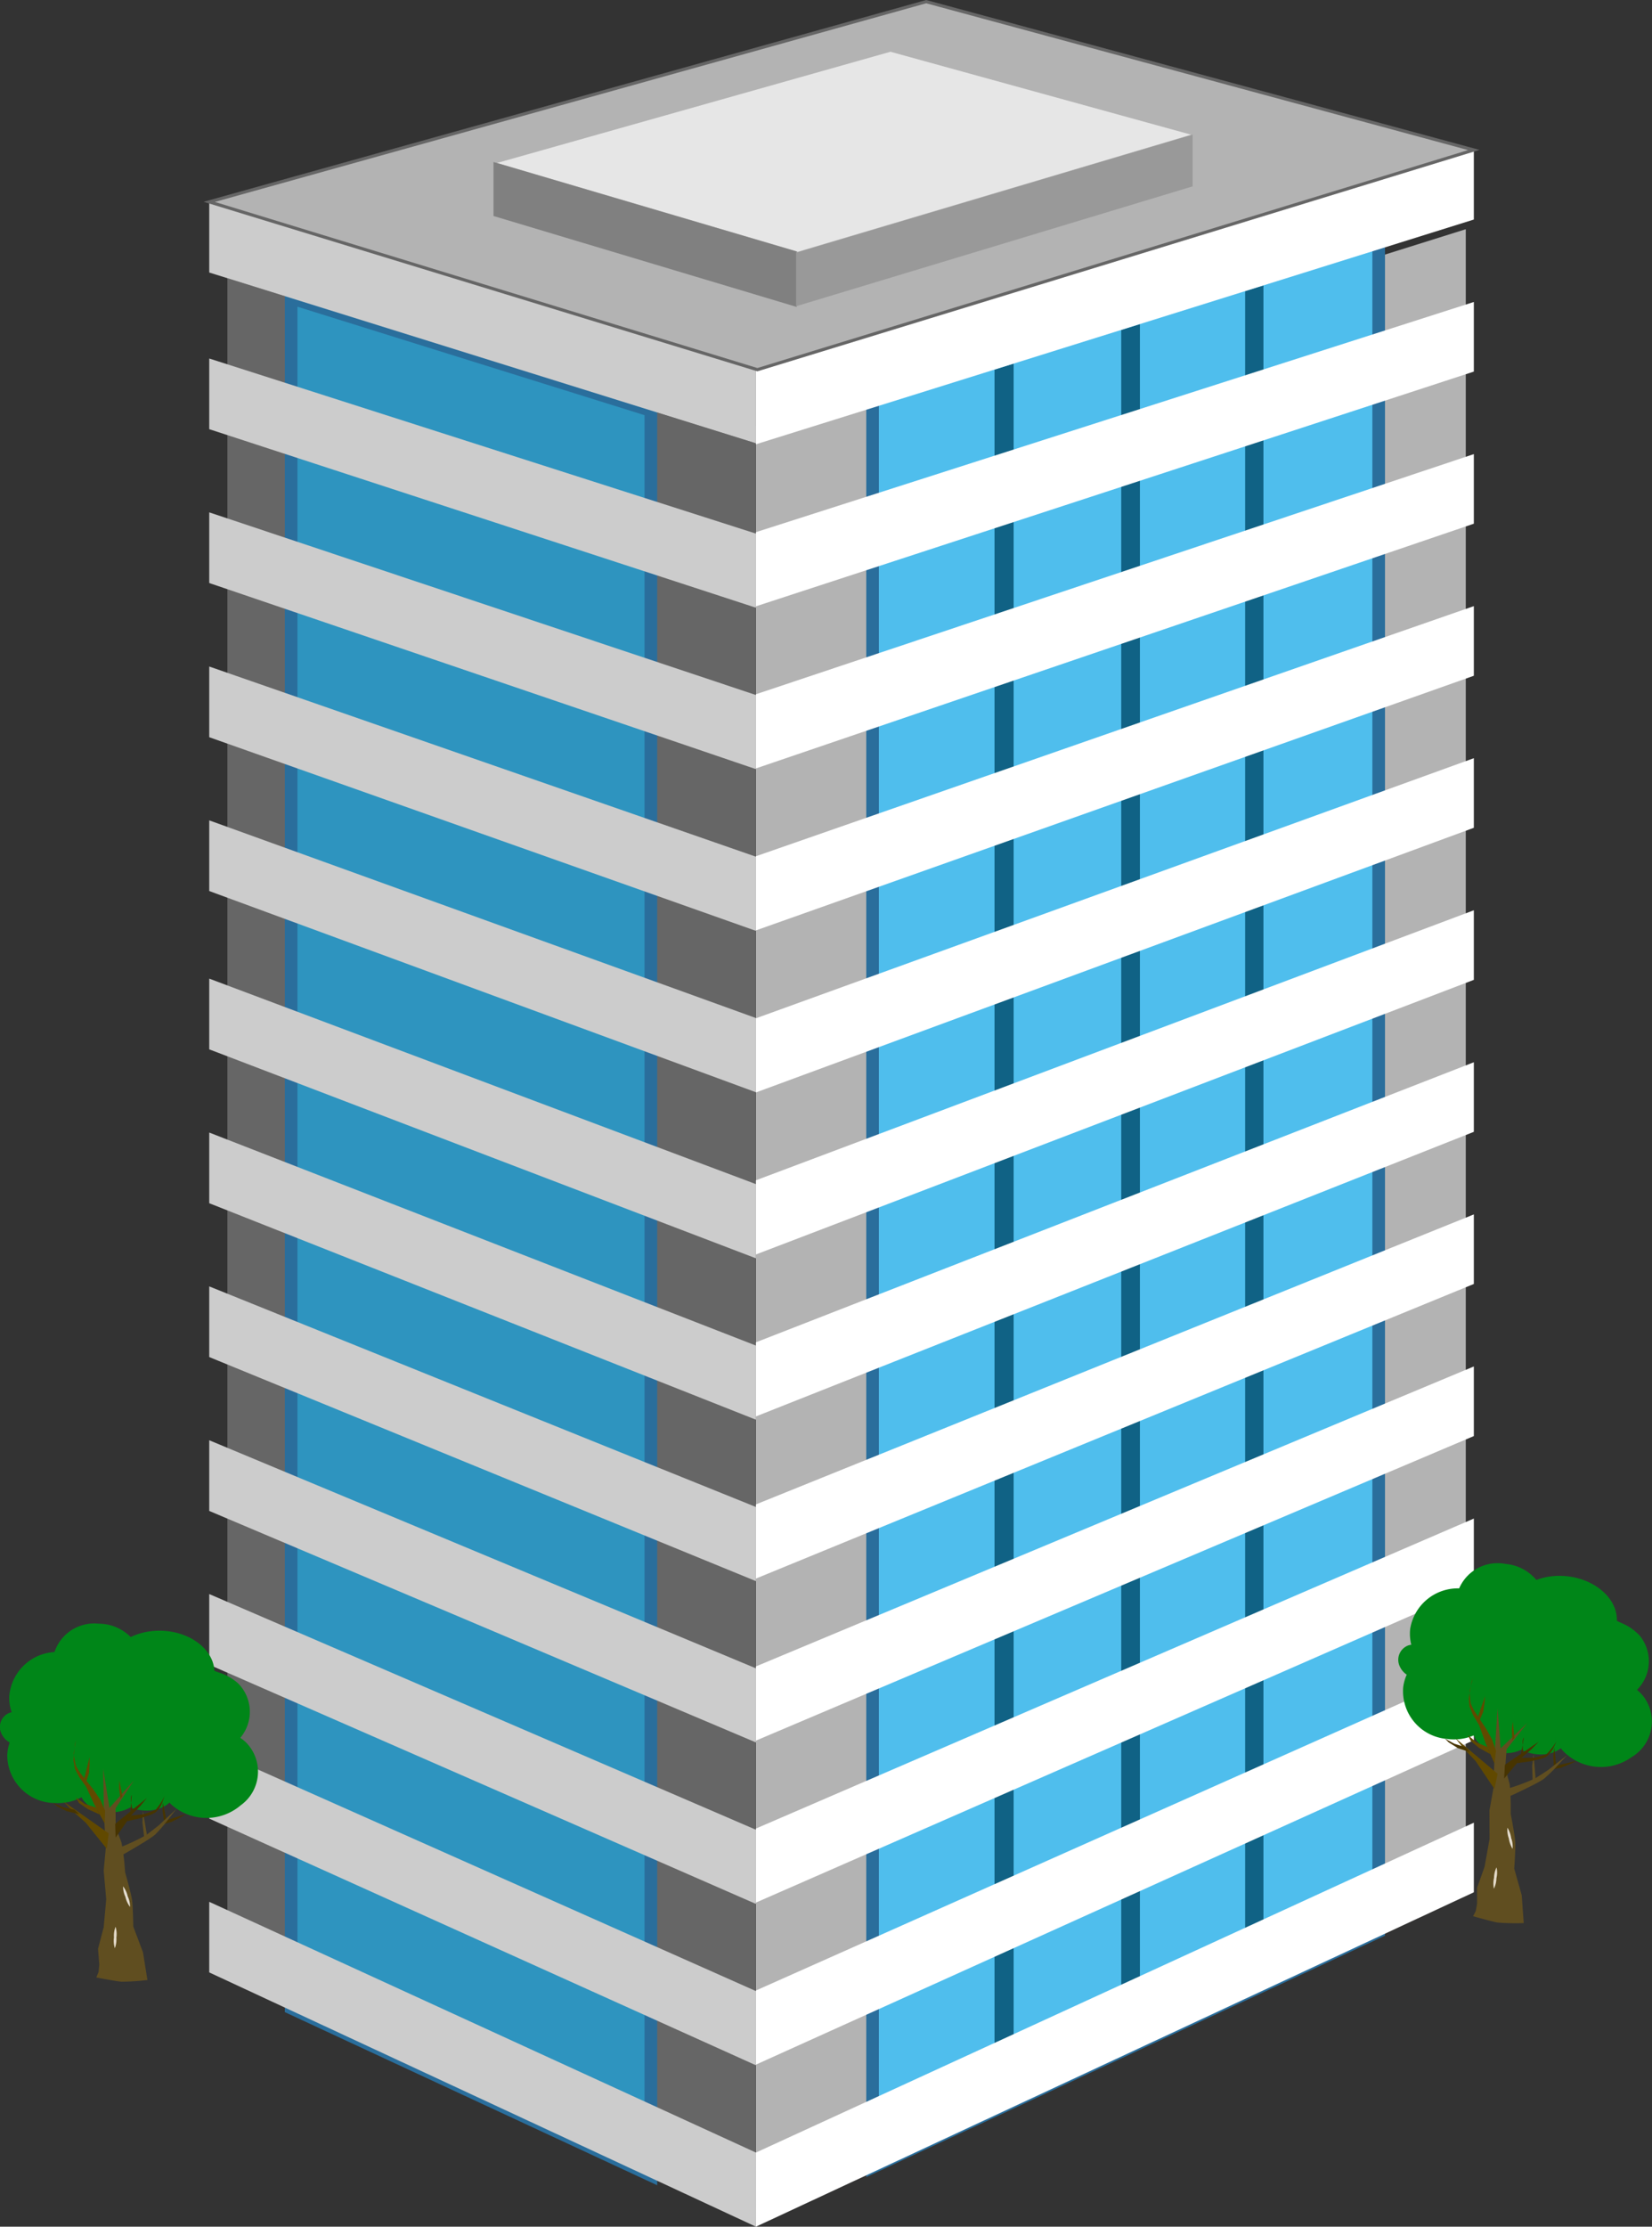 <svg xmlns="http://www.w3.org/2000/svg" xmlns:xlink="http://www.w3.org/1999/xlink" width="130.646" height="176.035" viewBox="0 0 130.646 176.035">
  <rect x="0" y="0" width="130.646" height="176.035" fill="#333333" stroke="none"/>
  <defs>
    <radialGradient id="radial-gradient" cx="0.546" cy="-0.122" r="0.931" gradientTransform="matrix(-0.447, -0.16, -0.059, 0.809, 109.401, 16.279)" gradientUnits="objectBoundingBox">
      <stop offset="0" stop-color="#3ad600"/>
      <stop offset="0.194" stop-color="#38d100"/>
      <stop offset="0.425" stop-color="#33c200"/>
      <stop offset="0.673" stop-color="#2aaa00"/>
      <stop offset="0.836" stop-color="#249700"/>
      <stop offset="0.994" stop-color="#008618"/>
    </radialGradient>
    <radialGradient id="radial-gradient-2" cx="0.433" cy="0.681" r="0.604" gradientTransform="matrix(-0.761, -0.119, -0.082, 0.899, 129.511, 9.587)" xlink:href="#radial-gradient"/>
    <radialGradient id="radial-gradient-3" cx="0.527" cy="0.856" r="0.469" gradientTransform="matrix(-0.939, -0.119, -0.114, 1.01, 91.068, 5.543)" xlink:href="#radial-gradient"/>
    <radialGradient id="radial-gradient-4" cx="0.347" cy="0.789" r="0.43" gradientTransform="matrix(-0.574, -0.803, -0.926, 0.712, 75.839, 30.561)" xlink:href="#radial-gradient"/>
    <radialGradient id="radial-gradient-5" cx="0.892" cy="0.485" r="0.4" gradientTransform="matrix(-0.33, 0.898, 1.142, 0.749, 137.854, -51.743)" xlink:href="#radial-gradient"/>
    <radialGradient id="radial-gradient-6" cx="0.914" cy="0.461" r="0.433" gradientTransform="matrix(-0.413, 0.886, 1.009, 0.593, 175.248, -85.509)" xlink:href="#radial-gradient"/>
    <radialGradient id="radial-gradient-7" cx="0.674" cy="0.13" r="0.351" gradientTransform="matrix(0.388, 0.845, 1.259, -1.094, 88.169, -149.633)" xlink:href="#radial-gradient"/>
    <radialGradient id="radial-gradient-8" cx="0.433" cy="0.681" r="0.604" gradientTransform="matrix(-0.761, -0.119, -0.082, 0.899, 128.749, 9.524)" xlink:href="#radial-gradient"/>
    <radialGradient id="radial-gradient-9" cx="0.537" cy="0.82" r="0.636" gradientTransform="matrix(-0.689, -0.119, -0.081, 0.977, 79.762, 5.656)" xlink:href="#radial-gradient"/>
    <radialGradient id="radial-gradient-10" cx="0.491" cy="0.77" r="0.583" gradientTransform="matrix(-0.711, -0.373, -0.289, 0.939, 108.244, 23.54)" xlink:href="#radial-gradient"/>
    <radialGradient id="radial-gradient-11" cx="0.784" cy="0.676" r="0.433" gradientTransform="matrix(-0.89, 0.333, 0.365, 1.097, 304.004, -45.289)" xlink:href="#radial-gradient"/>
    <linearGradient id="linear-gradient" x1="3312.4" y1="23.5" x2="3313.768" y2="23.5" gradientUnits="objectBoundingBox">
      <stop offset="0.158" stop-color="#473400"/>
      <stop offset="0.327" stop-color="#483500"/>
      <stop offset="1" stop-color="#614900"/>
    </linearGradient>
    <linearGradient id="linear-gradient-2" x1="351.281" y1="9.586" x2="352.505" y2="9.586" gradientUnits="objectBoundingBox">
      <stop offset="0" stop-color="#614900"/>
      <stop offset="1" stop-color="#473400"/>
    </linearGradient>
    <linearGradient id="linear-gradient-3" x1="1287.712" y1="32.731" x2="1288.394" y2="32.731" gradientUnits="objectBoundingBox">
      <stop offset="0" stop-color="#614900"/>
      <stop offset="0.673" stop-color="#483500"/>
      <stop offset="0.842" stop-color="#473400"/>
    </linearGradient>
    <linearGradient id="linear-gradient-4" x1="371.127" y1="89.538" x2="372.08" y2="89.538" xlink:href="#linear-gradient"/>
    <linearGradient id="linear-gradient-5" x1="3715.475" y1="24.952" x2="3716.846" y2="24.952" xlink:href="#linear-gradient-2"/>
    <linearGradient id="linear-gradient-6" x1="274.601" y1="21.447" x2="275.494" y2="21.447" xlink:href="#linear-gradient"/>
    <linearGradient id="linear-gradient-7" x1="226.151" y1="15.744" x2="227.244" y2="15.744" gradientUnits="objectBoundingBox">
      <stop offset="0" stop-color="#614900"/>
      <stop offset="0.891" stop-color="#302300"/>
    </linearGradient>
    <linearGradient id="linear-gradient-8" x1="426.39" y1="41.187" x2="427.483" y2="41.187" xlink:href="#linear-gradient-3"/>
    <linearGradient id="linear-gradient-9" x1="386.406" y1="57.997" x2="387.464" y2="57.997" gradientUnits="objectBoundingBox">
      <stop offset="0.673" stop-color="#483500"/>
      <stop offset="0.842" stop-color="#473400"/>
    </linearGradient>
    <linearGradient id="linear-gradient-10" x1="3402.972" y1="48.211" x2="3403.638" y2="48.211" xlink:href="#linear-gradient"/>
    <linearGradient id="linear-gradient-11" x1="238.673" y1="35.283" x2="239.6" y2="35.283" xlink:href="#linear-gradient"/>
    <radialGradient id="radial-gradient-12" cx="0.522" cy="-0.128" r="0.932" gradientTransform="matrix(-0.45, -0.074, -0.027, 0.818, 143.541, 11.81)" xlink:href="#radial-gradient"/>
    <radialGradient id="radial-gradient-13" cx="0.446" cy="0.689" r="0.607" gradientTransform="matrix(-0.76, -0.033, -0.023, 0.905, 167.495, 4.064)" xlink:href="#radial-gradient"/>
    <radialGradient id="radial-gradient-14" cx="0.546" cy="0.837" r="0.469" gradientTransform="matrix(-0.956, -0.033, -0.032, 1.016, 121.597, 2.039)" xlink:href="#radial-gradient"/>
    <radialGradient id="radial-gradient-15" cx="0.363" cy="0.816" r="0.43" gradientTransform="matrix(-0.639, -0.744, -0.85, 0.799, 98.349, 35.74)" xlink:href="#radial-gradient"/>
    <radialGradient id="radial-gradient-16" cx="0.875" cy="0.458" r="0.411" gradientTransform="matrix(-0.255, 0.934, 1.128, 0.609, 165.348, -82.799)" xlink:href="#radial-gradient"/>
    <radialGradient id="radial-gradient-17" cx="0.904" cy="0.438" r="0.435" gradientTransform="matrix(-0.336, 0.924, 1.04, 0.488, 215.881, -124.568)" xlink:href="#radial-gradient"/>
    <radialGradient id="radial-gradient-18" cx="0.652" cy="0.113" r="0.336" gradientTransform="matrix(0.473, 0.801, 1.297, -1.226, 101.324, -175.049)" xlink:href="#radial-gradient"/>
    <radialGradient id="radial-gradient-19" cx="0.446" cy="0.689" r="0.607" gradientTransform="matrix(-0.76, -0.033, -0.023, 0.905, 166.691, 4.04)" xlink:href="#radial-gradient"/>
    <radialGradient id="radial-gradient-20" cx="0.548" cy="0.834" r="0.655" gradientTransform="matrix(-0.674, -0.033, -0.022, 0.984, 102.409, 2.093)" xlink:href="#radial-gradient"/>
    <radialGradient id="radial-gradient-21" cx="0.504" cy="0.789" r="0.596" gradientTransform="matrix(-0.71, -0.289, -0.217, 0.968, 139.739, 23.453)" xlink:href="#radial-gradient"/>
    <radialGradient id="radial-gradient-22" cx="0.805" cy="0.641" r="0.442" gradientTransform="matrix(-0.831, 0.417, 0.443, 1.057, 380.993, -77.139)" xlink:href="#radial-gradient"/>
    <linearGradient id="linear-gradient-12" x1="3382.797" y1="25.453" x2="3383.876" y2="25.453" xlink:href="#linear-gradient"/>
    <linearGradient id="linear-gradient-13" x1="390.409" y1="10.545" x2="391.462" y2="10.545" xlink:href="#linear-gradient-2"/>
    <linearGradient id="linear-gradient-14" x1="2224.304" y1="34.609" x2="2225.211" y2="34.609" xlink:href="#linear-gradient-3"/>
    <linearGradient id="linear-gradient-15" x1="497.258" y1="78.222" x2="498.243" y2="78.222" xlink:href="#linear-gradient"/>
    <linearGradient id="linear-gradient-16" x1="3780.107" y1="26.862" x2="3781.188" y2="26.862" xlink:href="#linear-gradient-2"/>
    <linearGradient id="linear-gradient-17" x1="386.535" y1="21.561" x2="387.507" y2="21.561" xlink:href="#linear-gradient"/>
    <linearGradient id="linear-gradient-18" x1="273.103" y1="18.118" x2="274.126" y2="18.118" xlink:href="#linear-gradient-7"/>
    <linearGradient id="linear-gradient-19" x1="515.627" y1="49.428" x2="516.65" y2="49.428" xlink:href="#linear-gradient-3"/>
    <linearGradient id="linear-gradient-20" x1="477.975" y1="73.966" x2="478.989" y2="73.966" xlink:href="#linear-gradient-9"/>
    <linearGradient id="linear-gradient-21" x1="6410.89" y1="51.537" x2="6411.859" y2="51.537" xlink:href="#linear-gradient"/>
    <linearGradient id="linear-gradient-22" x1="325.442" y1="33.267" x2="326.419" y2="33.267" xlink:href="#linear-gradient"/>
  </defs>
  <g id="Group_2231" data-name="Group 2231" transform="translate(-1338 -3403.934)">
    <g id="Group_1961" data-name="Group 1961" transform="translate(18)">
      <g id="Group_1960" data-name="Group 1960" transform="translate(1320 3404.064)">
        <g id="Group_1949" data-name="Group 1949" transform="translate(16.547 0)">
          <path id="Path_3723" data-name="Path 3723" d="M175.331,441.16l-8.213-3.816V297.981l8.213,2.564Z" transform="translate(-132.137 -265.636)" fill="#666"/>
          <path id="Path_3724" data-name="Path 3724" d="M154.344,429.245l-7.607-3.535v-134.1l7.607,2.379Z" transform="translate(-145.301 -269.749)" fill="#666"/>
          <path id="Path_3725" data-name="Path 3725" d="M178.248,440.974,149.8,427.753V292.569l28.448,8.887Z" transform="translate(-143.323 -269.131)" fill="#2e94bf" stroke="#2a6e9c" stroke-miterlimit="10" stroke-width="1"/>
          <path id="Path_3726" data-name="Path 3726" d="M181.227,437.568l-9.1,4.232V299.806l9.1-2.834Z" transform="translate(-128.9 -266.287)" fill="#b3b3b3"/>
          <path id="Path_3727" data-name="Path 3727" d="M209.4,420.065l-8.056,3.742V291.788l8.056-2.528Z" transform="translate(-110.028 -271.269)" fill="#b3b3b3"/>
          <path id="Path_3728" data-name="Path 3728" d="M217.761,425.4,177.737,444.02V299.126l40.024-12.27Z" transform="translate(-125.278 -272.822)" fill="#4fbeed" stroke="#2a6e9c" stroke-miterlimit="10" stroke-width="1"/>
          <path id="Path_3729" data-name="Path 3729" d="M185.11,433.044l-1.513.7V296.189l1.513-.476Z" transform="translate(-121.494 -267.101)" fill="#106285"/>
          <path id="Path_3730" data-name="Path 3730" d="M191.164,429.854l-1.479.694V294.281l1.479-.465Z" transform="translate(-117.562 -268.326)" fill="#106285"/>
          <path id="Path_3731" data-name="Path 3731" d="M197.086,426.53l-1.447.675V292.41l1.447-.45Z" transform="translate(-113.715 -269.525)" fill="#106285"/>
          <path id="Path_3732" data-name="Path 3732" d="M228.909,371.3,172.13,397.739v-5.86l56.779-26.08Z" transform="translate(-128.9 -221.833)" fill="#fff"/>
          <path id="Path_3733" data-name="Path 3733" d="M228.909,363.993,172.13,389.645v-5.86l56.779-25.291Z" transform="translate(-128.9 -226.551)" fill="#fff"/>
          <path id="Path_3734" data-name="Path 3734" d="M228.909,356.691,172.13,381.553V375.7l56.779-24.508Z" transform="translate(-128.9 -231.27)" fill="#fff"/>
          <path id="Path_3735" data-name="Path 3735" d="M228.909,349.387,172.13,373.465V367.6l56.779-23.716Z" transform="translate(-128.9 -235.987)" fill="#fff"/>
          <path id="Path_3736" data-name="Path 3736" d="M228.909,342.08,172.13,365.371v-5.863l56.779-22.927Z" transform="translate(-128.9 -240.704)" fill="#fff"/>
          <path id="Path_3737" data-name="Path 3737" d="M228.909,334.772l-56.779,22.5v-5.859l56.779-22.142Z" transform="translate(-128.9 -245.423)" fill="#fff"/>
          <path id="Path_3738" data-name="Path 3738" d="M228.909,327.473,172.13,349.185v-5.864l56.779-21.348Z" transform="translate(-128.9 -250.14)" fill="#fff"/>
          <path id="Path_3739" data-name="Path 3739" d="M228.909,320.17,172.13,341.094v-5.862l56.779-20.564Z" transform="translate(-128.9 -254.858)" fill="#fff"/>
          <path id="Path_3740" data-name="Path 3740" d="M228.909,312.868,172.13,333v-5.862l56.779-19.775Z" transform="translate(-128.9 -259.575)" fill="#fff"/>
          <path id="Path_3741" data-name="Path 3741" d="M228.909,305.563,172.13,324.912v-5.863l56.779-18.987Z" transform="translate(-128.9 -264.292)" fill="#fff"/>
          <path id="Path_3742" data-name="Path 3742" d="M228.909,298.258,172.13,316.816v-5.862l56.779-18.2Z" transform="translate(-128.9 -269.011)" fill="#fff"/>
          <path id="Path_3743" data-name="Path 3743" d="M228.909,290.953,172.13,308.722v-5.86l56.779-17.407Z" transform="translate(-128.9 -273.727)" fill="#fff"/>
          <path id="Path_3744" data-name="Path 3744" d="M145.865,375.181l43.23,20.1v-5.86L145.865,369.6Z" transform="translate(-145.865 -219.379)" fill="#ccc"/>
          <path id="Path_3745" data-name="Path 3745" d="M145.865,367.793l43.23,19.5v-5.865l-43.23-19.225Z" transform="translate(-145.865 -224.152)" fill="#ccc"/>
          <path id="Path_3746" data-name="Path 3746" d="M145.865,360.405l43.23,18.907v-5.864l-43.23-18.632Z" transform="translate(-145.865 -228.926)" fill="#ccc"/>
          <path id="Path_3747" data-name="Path 3747" d="M145.865,353.017l43.23,18.3V365.46l-43.23-18.031Z" transform="translate(-145.865 -233.698)" fill="#ccc"/>
          <path id="Path_3748" data-name="Path 3748" d="M145.865,345.625l43.23,17.713v-5.862l-43.23-17.438Z" transform="translate(-145.865 -238.471)" fill="#ccc"/>
          <path id="Path_3749" data-name="Path 3749" d="M145.865,338.236l43.23,17.113v-5.86l-43.23-16.84Z" transform="translate(-145.865 -243.244)" fill="#ccc"/>
          <path id="Path_3750" data-name="Path 3750" d="M145.865,330.847l43.23,16.519V341.5l-43.23-16.245Z" transform="translate(-145.865 -248.019)" fill="#ccc"/>
          <path id="Path_3751" data-name="Path 3751" d="M145.865,323.241l43.23,15.906v-5.867l-43.23-15.626Z" transform="translate(-145.865 -252.929)" fill="#ccc"/>
          <path id="Path_3752" data-name="Path 3752" d="M145.865,315.854l43.23,15.308V325.3l-43.23-15.035Z" transform="translate(-145.865 -257.703)" fill="#ccc"/>
          <path id="Path_3753" data-name="Path 3753" d="M145.865,308.448l43.23,14.712V317.3l-43.23-14.439Z" transform="translate(-145.865 -262.486)" fill="#ccc"/>
          <path id="Path_3754" data-name="Path 3754" d="M145.865,301.057l43.23,14.114v-5.859l-43.23-13.842Z" transform="translate(-145.865 -267.258)" fill="#ccc"/>
          <path id="Path_3755" data-name="Path 3755" d="M145.865,293.532l43.23,13.5v-5.857l-43.23-13.233Z" transform="translate(-145.865 -272.117)" fill="#ccc"/>
          <path id="Path_3756" data-name="Path 3756" d="M245.873,290.056l-43.308-11.727-56.7,15.829,43.35,13.267Z" transform="translate(-145.865 -278.329)" fill="#b3b3b3" stroke="#666" stroke-miterlimit="10" stroke-width="0.25"/>
          <path id="Path_3757" data-name="Path 3757" d="M214.586,287.295l-23.779-6.559L159.7,289.527l23.795,7.018Z" transform="translate(-136.932 -276.775)" fill="#e6e6e6"/>
          <path id="Path_3758" data-name="Path 3758" d="M159.522,290.3l23.981,7.19v-4.383l-23.981-7.075Z" transform="translate(-137.043 -273.354)" fill="gray"/>
          <path id="Path_3759" data-name="Path 3759" d="M205.421,288.808l-31.36,9.478V294.05l31.36-9.334Z" transform="translate(-127.652 -274.204)" fill="#999"/>
        </g>
        <g id="Group_1954" data-name="Group 1954" transform="translate(110.588 123.481)">
          <g id="Group_1951" data-name="Group 1951">
            <path id="Path_3760" data-name="Path 3760" d="M209.189,360.511a3.23,3.23,0,0,1,1,.331,3,3,0,0,1,1.778-.227c1.285.209,2.205,1.093,2.054,1.968s-1.317,1.429-2.6,1.22a3.319,3.319,0,0,1-1-.329,2.956,2.956,0,0,1-1.776.225c-1.287-.206-2.2-1.088-2.052-1.972S207.9,360.305,209.189,360.511Z" transform="translate(-200.694 -348.757)" fill="url(#radial-gradient)"/>
            <path id="Path_3761" data-name="Path 3761" d="M208.338,356.7c-.212,1.779,1.514,3.451,3.858,3.73s4.413-.94,4.632-2.717-1.513-3.453-3.855-3.733S208.557,354.919,208.338,356.7Z" transform="translate(-199.566 -352.972)" fill="url(#radial-gradient-2)"/>
            <path id="Path_3762" data-name="Path 3762" d="M204.429,360.155a3.469,3.469,0,0,1-.632-2.423,3.813,3.813,0,0,1,4.355-3.149,3.888,3.888,0,0,1,3.47,3.223,4.029,4.029,0,0,1,.7.026,3.652,3.652,0,1,1-.871,7.229,4.2,4.2,0,0,1-.963-.235,3.985,3.985,0,0,1-3.769,1.616,3.791,3.791,0,0,1-3.478-4.08A3.453,3.453,0,0,1,204.429,360.155Z" transform="translate(-202.861 -352.577)" fill="url(#radial-gradient-3)"/>
            <path id="Path_3763" data-name="Path 3763" d="M212.006,358.807a3.7,3.7,0,0,1,1.5-2.024,4.172,4.172,0,0,1,5.45.53,3.187,3.187,0,0,1-.2,4.3,3.593,3.593,0,0,1,.451.444,3.278,3.278,0,0,1-.882,4.88,4.166,4.166,0,0,1-5.45-.528,3.083,3.083,0,0,1-.471-.742,3.983,3.983,0,0,1-3.835-1.208,3.287,3.287,0,0,1,.881-4.883A4.393,4.393,0,0,1,212.006,358.807Z" transform="translate(-199.885 -351.632)" fill="url(#radial-gradient-4)"/>
            <g id="Group_1950" data-name="Group 1950" transform="translate(3.763 6.226)">
              <path id="Path_3764" data-name="Path 3764" d="M208.853,361.984a3.882,3.882,0,0,1-1.8-.4c-1.374-.652-2.1-1.883-1.618-2.745.408-.732,1.569-.964,2.754-.607a1.065,1.065,0,0,1,.115-.3c.481-.862,1.985-1.034,3.361-.38s2.1,1.883,1.62,2.745a1.219,1.219,0,0,1-.293.351,1.758,1.758,0,0,1,.619,2.072c-.481.861-1.987,1.03-3.363.375A3.6,3.6,0,0,1,208.853,361.984Z" transform="translate(-205.287 -357.118)" fill="url(#radial-gradient-5)"/>
              <path id="Path_3765" data-name="Path 3765" d="M209.723,361.786a2.419,2.419,0,0,1-1.4-.242,1.792,1.792,0,0,1-.941-2.474,2.04,2.04,0,0,1,2.311-.782,1.706,1.706,0,0,1,.13-.286,2.125,2.125,0,0,1,2.772-.606,1.793,1.793,0,0,1,.94,2.475,1.527,1.527,0,0,1-.288.354,1.64,1.64,0,0,1,.224,1.911,2.124,2.124,0,0,1-2.77.606A2.162,2.162,0,0,1,209.723,361.786Z" transform="translate(-204.074 -357.135)" fill="url(#radial-gradient-6)"/>
            </g>
            <path id="Path_3766" data-name="Path 3766" d="M213.079,361.717a4.045,4.045,0,0,1-1.332,1.1c-1.31.706-2.732.739-3.178.074-.38-.568.076-1.46,1.032-2.15a.886.886,0,0,1-.179-.2c-.443-.665.253-1.776,1.565-2.48s2.731-.741,3.18-.074a.76.76,0,0,1,.127.341c.922-.229,1.741-.114,2.059.362.448.67-.253,1.778-1.567,2.484A4.5,4.5,0,0,1,213.079,361.717Z" transform="translate(-199.491 -350.666)" fill="url(#radial-gradient-7)"/>
            <path id="Path_3767" data-name="Path 3767" d="M209.545,358.481c-.216,1.783,1.509,3.451,3.855,3.733s4.416-.936,4.635-2.717-1.513-3.453-3.858-3.733S209.759,356.7,209.545,358.481Z" transform="translate(-198.786 -351.822)" fill="url(#radial-gradient-8)"/>
            <path id="Path_3768" data-name="Path 3768" d="M206.881,356.1c0-.049.007-.1.013-.148a3.307,3.307,0,0,1,3.865-2.572,3.57,3.57,0,0,1,3.025,2.25c2.289.323,3.952,2.092,3.721,4-.235,1.936-2.324,3.28-4.668,3a4.746,4.746,0,0,1-2.78-1.292,3.832,3.832,0,0,1-2.79.728,3.3,3.3,0,0,1-3.145-3.41A3.113,3.113,0,0,1,206.881,356.1Z" transform="translate(-202.289 -353.353)" fill="url(#radial-gradient-9)"/>
            <path id="Path_3769" data-name="Path 3769" d="M210.975,357.644c.015-.03.026-.064.043-.1a2.441,2.441,0,0,1,3.14-1.048,2.3,2.3,0,0,1,1.541,2.029,2.558,2.558,0,0,1,1.634,3.315,2.926,2.926,0,0,1-3.771,1.2,3.1,3.1,0,0,1-1.59-1.346,2.7,2.7,0,0,1-2.018,0,2.143,2.143,0,0,1-1.371-2.821A2.332,2.332,0,0,1,210.975,357.644Z" transform="translate(-199.505 -351.445)" fill="url(#radial-gradient-10)"/>
            <path id="Path_3770" data-name="Path 3770" d="M203.751,359.68a1.532,1.532,0,0,1-.635-.7,1.211,1.211,0,0,1,.68-1.672,1.452,1.452,0,0,1,1.608.551,1.4,1.4,0,0,1,.207-.092,1.465,1.465,0,0,1,1.768.833,1.2,1.2,0,0,1-.676,1.667,1.323,1.323,0,0,1-.323.066,1.165,1.165,0,0,1-.8,1.078,1.461,1.461,0,0,1-1.768-.83A1.312,1.312,0,0,1,203.751,359.68Z" transform="translate(-203.001 -350.843)" fill="url(#radial-gradient-11)"/>
          </g>
          <g id="Group_1953" data-name="Group 1953" transform="translate(3.677 9.061)">
            <g id="Group_1952" data-name="Group 1952">
              <path id="Path_3771" data-name="Path 3771" d="M210.651,361.527l-.129,1.087.148,1.337-.18.212-.045-.894Z" transform="translate(-201.87 -357.134)" fill="url(#linear-gradient)"/>
              <path id="Path_3772" data-name="Path 3772" d="M209.725,361.586l-.183,1.527.154,1.868-.227.305-.039-1.254Z" transform="translate(-202.526 -357.096)" fill="#604e20"/>
              <path id="Path_3773" data-name="Path 3773" d="M210.6,377.275l-.158-2.2-.593-2.107s.11-1.557.082-2.076c-.031-.569-.359-2.243-.359-2.243l0-.834-.018-.675-.064-.849L209.134,365l.11-1.465,1.639-2.079-2.108,2-.242-3.14-.242,3.67-.081,2.591-.321,1.789.008,2.26-.393,2.194-.594,1.661,0,1.251-.1.578-.216.423s1.527.431,1.947.5A18.368,18.368,0,0,0,210.6,377.275Z" transform="translate(-204.363 -357.914)" fill="#604e20"/>
              <path id="Path_3774" data-name="Path 3774" d="M206.715,358.858l-.105.281-.225,1.294.059.672.277.662.481.806.523,1.452.693,1.582.122-1.011-.3-.871-.456-.825-.922-1.394a4.984,4.984,0,0,1-.321-.637,7.061,7.061,0,0,1-.089-1.014Z" transform="translate(-204.494 -358.858)" fill="url(#linear-gradient-2)"/>
              <path id="Path_3775" data-name="Path 3775" d="M207.4,359.723l-.053.587-.093.633-.288.683-.154-.222Z" transform="translate(-204.217 -358.3)" fill="url(#linear-gradient-3)"/>
              <path id="Path_3776" data-name="Path 3776" d="M212.351,362.83l-.576.272-.64.264-.789.145.117-.236Z" transform="translate(-201.934 -356.292)" fill="url(#linear-gradient-4)"/>
              <path id="Path_3777" data-name="Path 3777" d="M208.652,360.329l-.122,1.029.127,1.262-.165.206-.037-.847Z" transform="translate(-203.156 -357.908)" fill="url(#linear-gradient-5)"/>
              <path id="Path_3778" data-name="Path 3778" d="M210.819,361.909l-.563.582-.807.693-1.365,1.635.058-1.085Z" transform="translate(-203.395 -356.887)" fill="url(#linear-gradient-6)"/>
              <path id="Path_3779" data-name="Path 3779" d="M205.736,361.733l.646.807.963,1.013,1.487,2.207.254-1.2Z" transform="translate(-204.912 -357.001)" fill="url(#linear-gradient-7)"/>
              <path id="Path_3780" data-name="Path 3780" d="M206.342,361.59l.682.585.839.347.256.575-.89-.49-.659-.548Z" transform="translate(-204.521 -357.094)" fill="url(#linear-gradient-8)"/>
              <path id="Path_3781" data-name="Path 3781" d="M205.235,361.759l.759.411.871.272.339.387-.947-.32-.722-.452Z" transform="translate(-205.235 -356.984)" fill="url(#linear-gradient-9)"/>
              <path id="Path_3782" data-name="Path 3782" d="M209.119,361.711s-.14.092-.1.629l.038.542-.161.107Z" transform="translate(-202.87 -357.015)" fill="url(#linear-gradient-10)"/>
              <path id="Path_3783" data-name="Path 3783" d="M211.835,361.878s-.278.625-.374.759a2.148,2.148,0,0,1-.454.482,2.194,2.194,0,0,1-.537.193l-.683.161-1.088.153.352-.421.961-.012a6.893,6.893,0,0,0,1.017-.27A5.112,5.112,0,0,0,211.835,361.878Z" transform="translate(-202.998 -356.907)" fill="url(#linear-gradient-11)"/>
              <path id="Path_3784" data-name="Path 3784" d="M208.283,365.189l.163.594s2.061-.945,2.619-1.33a10.754,10.754,0,0,0,1.182-1.155l.691-.744-1.5,1.174s-.843.556-1.1.7A18.062,18.062,0,0,1,208.283,365.189Z" transform="translate(-203.267 -356.471)" fill="#604e20"/>
            </g>
            <path id="Path_3785" data-name="Path 3785" d="M207.615,368.775a2,2,0,0,0-.008.858,1.942,1.942,0,0,0,.2-.836,1.875,1.875,0,0,0,.008-.851A1.958,1.958,0,0,0,207.615,368.775Z" transform="translate(-203.728 -352.989)" fill="#e5dbca" style="mix-blend-mode: multiply;isolation: isolate"/>
            <path id="Path_3786" data-name="Path 3786" d="M208.361,366.894a2.173,2.173,0,0,0,.295.816,1.938,1.938,0,0,0-.11-.851,2.055,2.055,0,0,0-.3-.82A2.1,2.1,0,0,0,208.361,366.894Z" transform="translate(-203.301 -354.219)" fill="#e5ded1" style="mix-blend-mode: multiply;isolation: isolate"/>
          </g>
        </g>
        <g id="Group_1959" data-name="Group 1959" transform="translate(0 128.23)">
          <g id="Group_1956" data-name="Group 1956">
            <path id="Path_3787" data-name="Path 3787" d="M142.151,363.391a3.22,3.22,0,0,1,1.029.245,2.961,2.961,0,0,1,1.75-.379c1.3.1,2.291.9,2.214,1.787s-1.187,1.534-2.485,1.434a3.241,3.241,0,0,1-1.027-.24,3.018,3.018,0,0,1-1.755.377c-1.3-.1-2.288-.9-2.212-1.787S140.852,363.294,142.151,363.391Z" transform="translate(-133.326 -351.71)" fill="url(#radial-gradient-12)"/>
            <path id="Path_3788" data-name="Path 3788" d="M140.925,359.683c-.061,1.792,1.8,3.31,4.161,3.387s4.319-1.31,4.383-3.1-1.8-3.313-4.161-3.391S140.985,357.892,140.925,359.683Z" transform="translate(-132.51 -356.02)" fill="url(#radial-gradient-13)"/>
            <path id="Path_3789" data-name="Path 3789" d="M137.154,363.472a3.464,3.464,0,0,1-.834-2.36,3.807,3.807,0,0,1,4.069-3.507,3.886,3.886,0,0,1,3.733,2.912,4.086,4.086,0,0,1,.7-.031,3.651,3.651,0,1,1-.25,7.273,4.326,4.326,0,0,1-.979-.146,3.988,3.988,0,0,1-3.614,1.927,3.8,3.8,0,0,1-3.817-3.767A3.47,3.47,0,0,1,137.154,363.472Z" transform="translate(-135.589 -355.357)" fill="url(#radial-gradient-14)"/>
            <path id="Path_3790" data-name="Path 3790" d="M144.643,361.606a3.722,3.722,0,0,1,1.322-2.145,4.171,4.171,0,0,1,5.474.063,3.189,3.189,0,0,1,.165,4.3,3.162,3.162,0,0,1,.489.4,3.279,3.279,0,0,1-.461,4.936,4.171,4.171,0,0,1-5.476-.059,3.207,3.207,0,0,1-.532-.7,4,4,0,0,1-3.925-.876,3.29,3.29,0,0,1,.461-4.944A4.394,4.394,0,0,1,144.643,361.606Z" transform="translate(-132.601 -354.796)" fill="url(#radial-gradient-15)"/>
            <g id="Group_1955" data-name="Group 1955" transform="translate(3.827 5.935)">
              <path id="Path_3791" data-name="Path 3791" d="M141.916,364.924a3.954,3.954,0,0,1-1.825-.239c-1.429-.537-2.257-1.7-1.852-2.6a2.354,2.354,0,0,1,2.693-.843,1.215,1.215,0,0,1,.091-.3c.4-.9,1.889-1.2,3.316-.662s2.255,1.69,1.848,2.591a1.261,1.261,0,0,1-.263.38,1.754,1.754,0,0,1,.793,2.006c-.4.9-1.891,1.2-3.318.667A3.639,3.639,0,0,1,141.916,364.924Z" transform="translate(-138.137 -359.735)" fill="url(#radial-gradient-16)"/>
              <path id="Path_3792" data-name="Path 3792" d="M142.749,364.637a2.469,2.469,0,0,1-1.417-.117,1.8,1.8,0,0,1-1.149-2.392,2.038,2.038,0,0,1,2.235-.971,1.547,1.547,0,0,1,.107-.3,2.12,2.12,0,0,1,2.709-.838,1.794,1.794,0,0,1,1.147,2.383,1.691,1.691,0,0,1-.253.379,1.639,1.639,0,0,1,.382,1.885,2.121,2.121,0,0,1-2.707.841A2.16,2.16,0,0,1,142.749,364.637Z" transform="translate(-136.913 -359.844)" fill="url(#radial-gradient-17)"/>
            </g>
            <path id="Path_3793" data-name="Path 3793" d="M146.012,364.29a4.078,4.078,0,0,1-1.233,1.208c-1.244.816-2.661.969-3.16.346-.428-.535-.051-1.463.843-2.232a.9.9,0,0,1-.194-.176c-.5-.625.1-1.792,1.348-2.607s2.66-.968,3.16-.344a.813.813,0,0,1,.156.329c.9-.309,1.725-.262,2.084.186.5.625-.1,1.791-1.348,2.605A4.559,4.559,0,0,1,146.012,364.29Z" transform="translate(-132.174 -353.742)" fill="url(#radial-gradient-18)"/>
            <path id="Path_3794" data-name="Path 3794" d="M142.279,361.352c-.061,1.794,1.8,3.31,4.159,3.391s4.322-1.312,4.385-3.106-1.8-3.308-4.162-3.386S142.339,359.561,142.279,361.352Z" transform="translate(-131.635 -354.939)" fill="url(#radial-gradient-19)"/>
            <path id="Path_3795" data-name="Path 3795" d="M139.333,359.283c0-.048,0-.1,0-.15a3.311,3.311,0,0,1,3.634-2.893,3.57,3.57,0,0,1,3.2,1.985c2.311.123,4.115,1.746,4.049,3.667-.067,1.947-2.033,3.465-4.391,3.386a4.774,4.774,0,0,1-2.885-1.05,3.807,3.807,0,0,1-2.712.963,3.3,3.3,0,0,1-3.425-3.129A3.107,3.107,0,0,1,139.333,359.283Z" transform="translate(-135.17 -356.238)" fill="url(#radial-gradient-20)"/>
            <path id="Path_3796" data-name="Path 3796" d="M143.622,360.418c.01-.033.02-.066.031-.1a2.442,2.442,0,0,1,3.042-1.313A2.293,2.293,0,0,1,148.4,360.9a2.557,2.557,0,0,1,1.911,3.165,2.929,2.929,0,0,1-3.652,1.511,3.088,3.088,0,0,1-1.7-1.206,2.688,2.688,0,0,1-2.011.176,2.15,2.15,0,0,1-1.611-2.7A2.331,2.331,0,0,1,143.622,360.418Z" transform="translate(-132.309 -354.525)" fill="url(#radial-gradient-21)"/>
            <path id="Path_3797" data-name="Path 3797" d="M136.667,362.943a1.481,1.481,0,0,1-.688-.645,1.2,1.2,0,0,1,.532-1.722,1.453,1.453,0,0,1,1.649.411,1.061,1.061,0,0,1,.2-.114,1.471,1.471,0,0,1,1.834.68,1.21,1.21,0,0,1-.533,1.723,1.3,1.3,0,0,1-.316.091,1.164,1.164,0,0,1-.7,1.144,1.468,1.468,0,0,1-1.833-.676A1.326,1.326,0,0,1,136.667,362.943Z" transform="translate(-135.811 -353.505)" fill="url(#radial-gradient-22)"/>
          </g>
          <g id="Group_1958" data-name="Group 1958" transform="translate(4.202 9.223)">
            <g id="Group_1957" data-name="Group 1957">
              <path id="Path_3798" data-name="Path 3798" d="M143.683,364.159l-.036,1.093.263,1.32-.162.227-.124-.887Z" transform="translate(-134.967 -360.344)" fill="url(#linear-gradient-12)"/>
              <path id="Path_3799" data-name="Path 3799" d="M142.74,364.3l-.052,1.541.314,1.85-.2.32-.145-1.247Z" transform="translate(-135.592 -360.255)" fill="#604e20"/>
              <path id="Path_3800" data-name="Path 3800" d="M144.48,379.916l-.346-2.181-.772-2.051s-.02-1.56-.094-2.074c-.081-.568-.548-2.2-.548-2.2l-.067-.833-.079-.67-.137-.841-.466-1.254-.008-1.468,1.453-2.209-1.932,2.169-.507-3.106.071,3.679.143,2.586-.168,1.81.2,2.253-.2,2.219-.448,1.7.1,1.249-.056.583-.179.438s1.559.3,1.985.334A17.7,17.7,0,0,0,144.48,379.916Z" transform="translate(-137.025 -360.966)" fill="#604e20"/>
              <path id="Path_3801" data-name="Path 3801" d="M139.537,361.841l-.079.285-.117,1.31.12.665.329.639.546.762.645,1.4.83,1.514.033-1.016-.372-.841-.522-.785-1.04-1.305a5.214,5.214,0,0,1-.374-.614,7.168,7.168,0,0,1-.176-1Z" transform="translate(-137.733 -361.841)" fill="url(#linear-gradient-13)"/>
              <path id="Path_3802" data-name="Path 3802" d="M140.289,362.651l0,.591-.038.638-.226.707-.173-.212Z" transform="translate(-137.405 -361.318)" fill="url(#linear-gradient-14)"/>
              <path id="Path_3803" data-name="Path 3803" d="M145.521,365.372l-.548.32-.613.315-.777.212.1-.241Z" transform="translate(-134.994 -359.56)" fill="url(#linear-gradient-15)"/>
              <path id="Path_3804" data-name="Path 3804" d="M141.591,363.135l-.036,1.04.236,1.246-.146.217-.111-.842Z" transform="translate(-136.318 -361.005)" fill="url(#linear-gradient-16)"/>
              <path id="Path_3805" data-name="Path 3805" d="M143.858,364.609l-.515.625L142.6,366l-1.221,1.741-.034-1.083Z" transform="translate(-136.438 -360.053)" fill="url(#linear-gradient-17)"/>
              <path id="Path_3806" data-name="Path 3806" d="M138.859,364.776l.715.752,1.045.923,1.671,2.075.15-1.225Z" transform="translate(-138.045 -359.945)" fill="url(#linear-gradient-18)"/>
              <path id="Path_3807" data-name="Path 3807" d="M139.452,364.584l.727.522.867.275.3.553-.925-.415-.706-.49Z" transform="translate(-137.662 -360.069)" fill="url(#linear-gradient-19)"/>
              <path id="Path_3808" data-name="Path 3808" d="M138.364,364.844l.789.35.892.193.371.357-.971-.24-.759-.387Z" transform="translate(-138.364 -359.901)" fill="url(#linear-gradient-20)"/>
              <path id="Path_3809" data-name="Path 3809" d="M142.185,364.475s-.132.1-.043.634l.086.533-.151.125Z" transform="translate(-135.967 -360.14)" fill="url(#linear-gradient-21)"/>
              <path id="Path_3810" data-name="Path 3810" d="M144.892,364.506s-.225.643-.308.787a2.279,2.279,0,0,1-.411.52,2.222,2.222,0,0,1-.518.237l-.667.221-1.071.247.316-.451.956-.1a6.742,6.742,0,0,0,.991-.355A4.969,4.969,0,0,0,144.892,364.506Z" transform="translate(-136.07 -360.12)" fill="url(#linear-gradient-22)"/>
              <path id="Path_3811" data-name="Path 3811" d="M141.606,368.159l.209.578s1.975-1.118,2.5-1.55a10.41,10.41,0,0,0,1.078-1.251l.629-.8-1.4,1.3s-.793.629-1.034.793A17.66,17.66,0,0,1,141.606,368.159Z" transform="translate(-136.271 -359.712)" fill="#604e20"/>
            </g>
            <path id="Path_3812" data-name="Path 3812" d="M141.29,371.641a1.946,1.946,0,0,0,.067.851,1.972,1.972,0,0,0,.123-.844,1.952,1.952,0,0,0-.066-.851A1.951,1.951,0,0,0,141.29,371.641Z" transform="translate(-136.478 -356.056)" fill="#e5dbca" style="mix-blend-mode: multiply;isolation: isolate"/>
            <path id="Path_3813" data-name="Path 3813" d="M141.915,369.691a2.1,2.1,0,0,0,.365.792,1.94,1.94,0,0,0-.183-.839,2.042,2.042,0,0,0-.365-.788A1.954,1.954,0,0,0,141.915,369.691Z" transform="translate(-136.199 -357.311)" fill="#e5ded1" style="mix-blend-mode: multiply;isolation: isolate"/>
          </g>
        </g>
      </g>
    </g>
  </g>
</svg>
